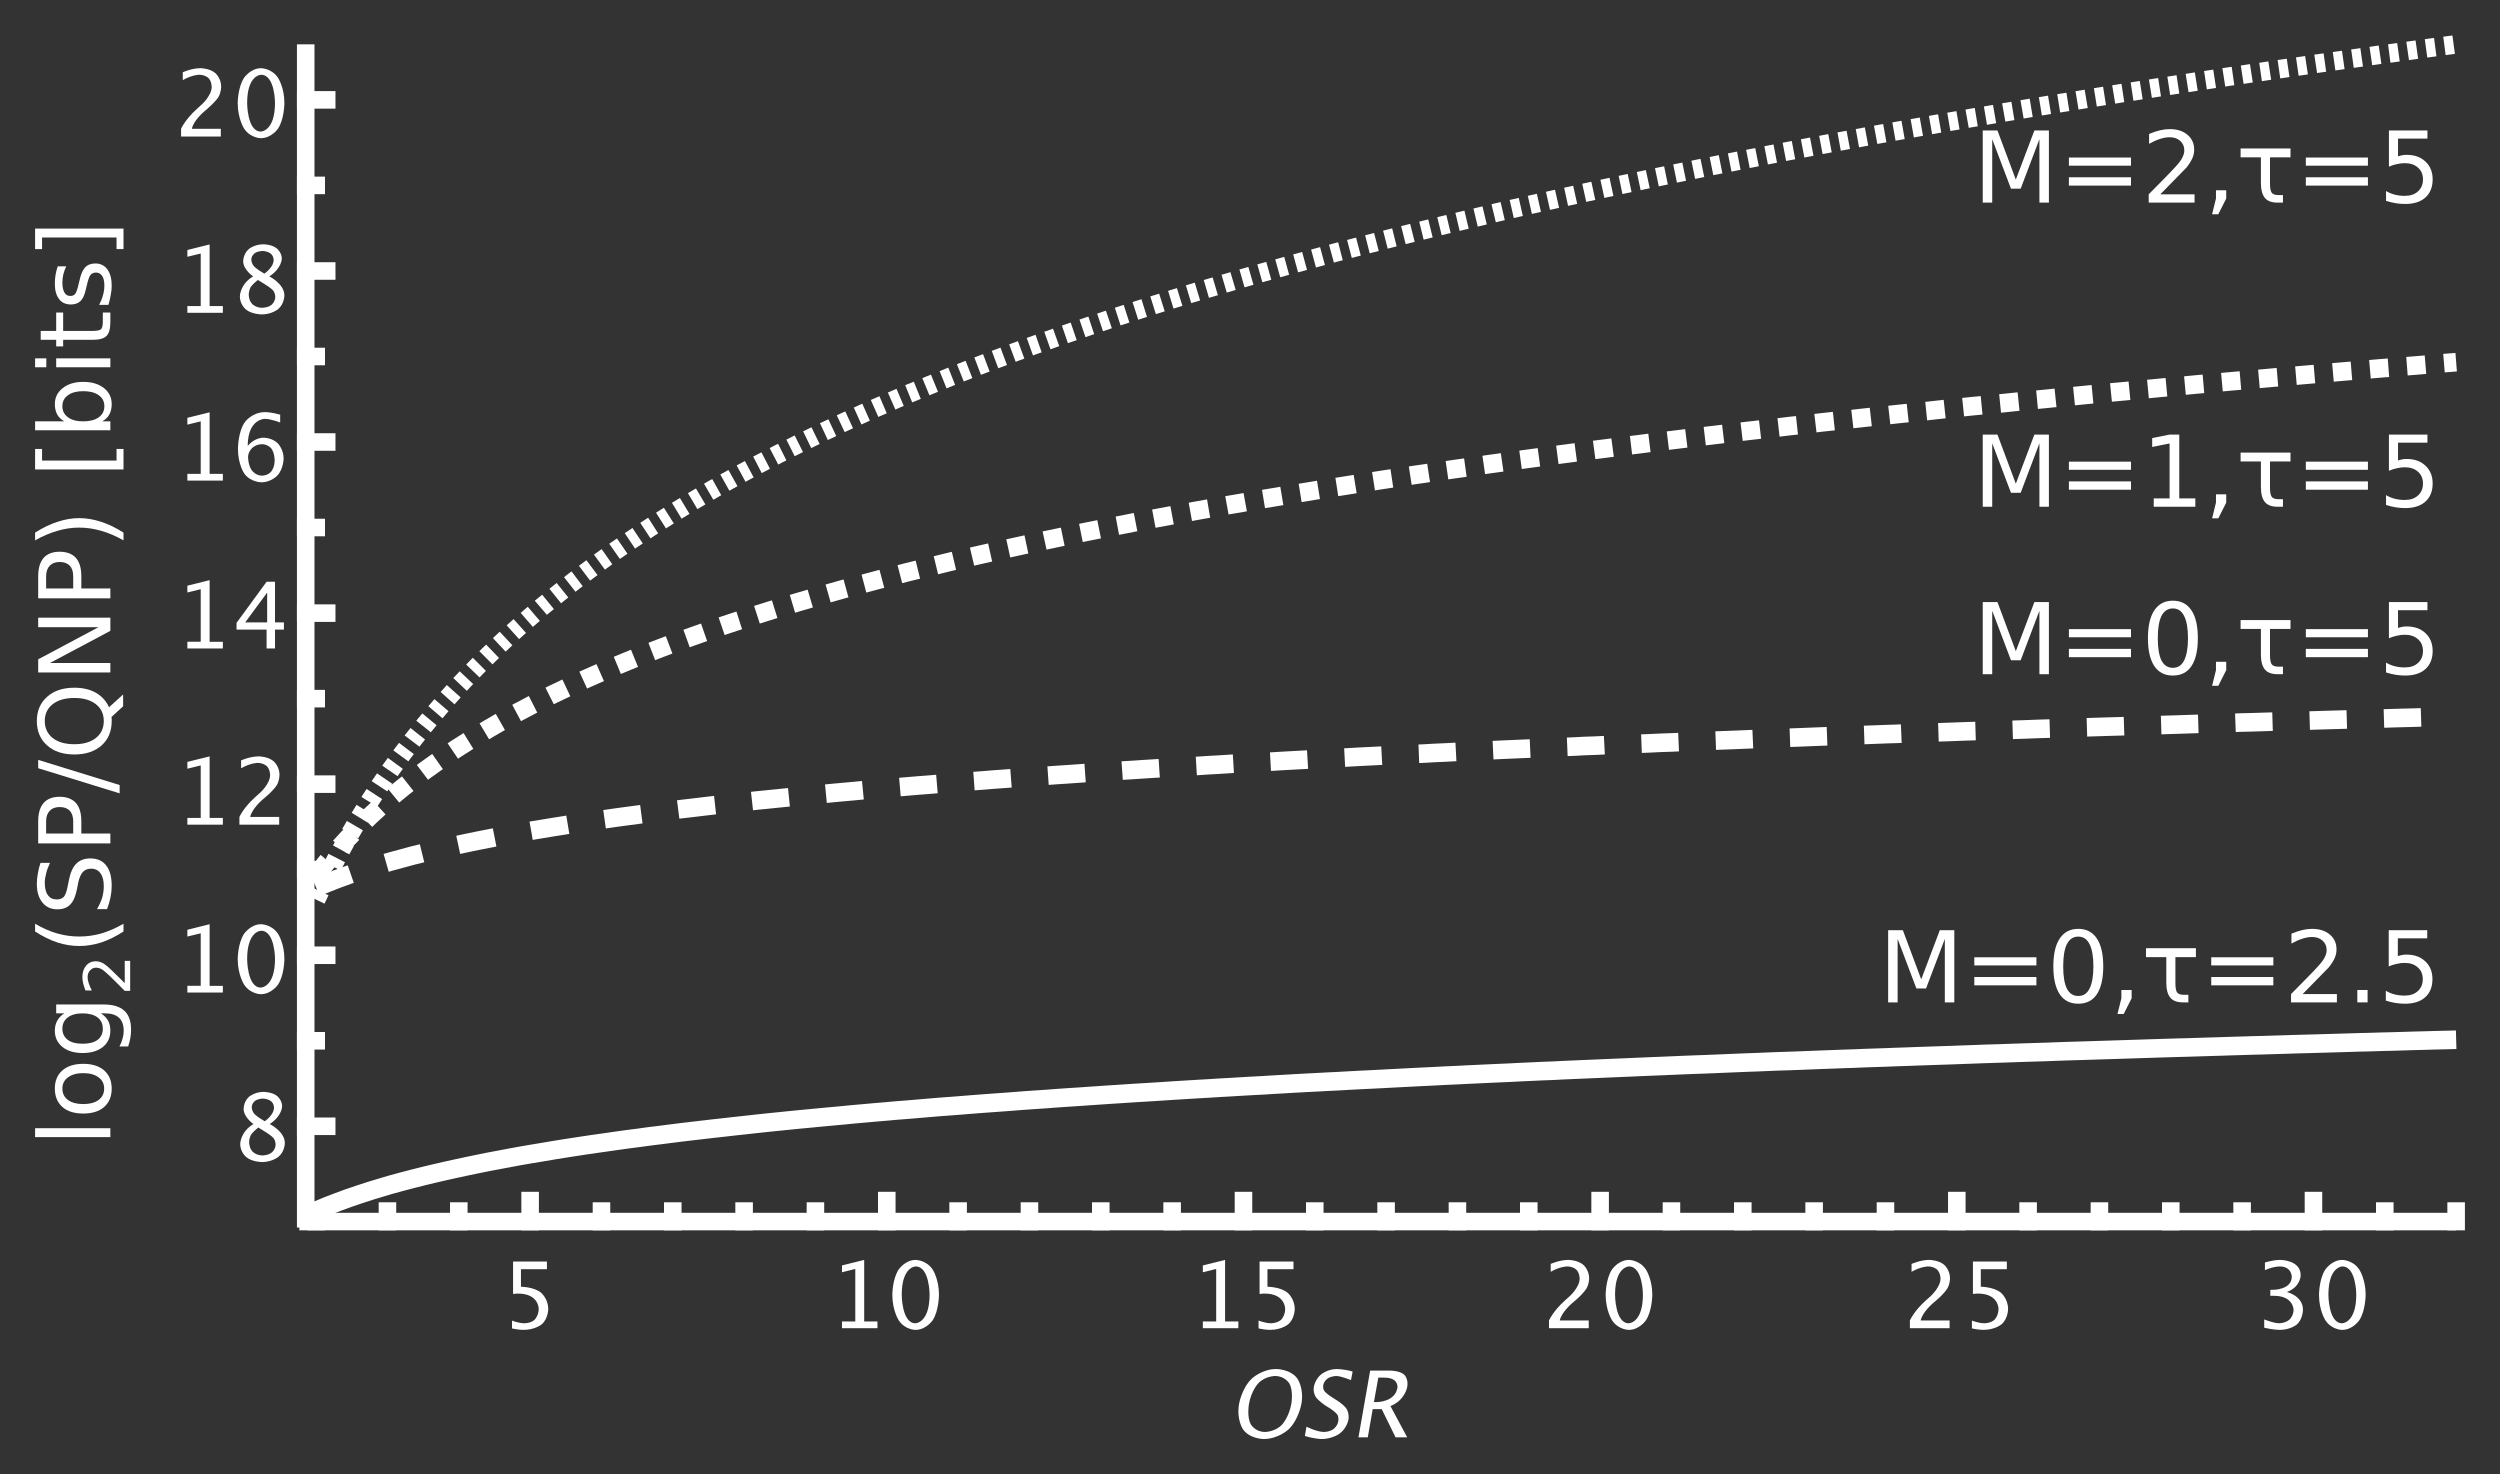 <?xml version="1.0" encoding="UTF-8" standalone="no"?>
<svg
   xmlns:dc="http://purl.org/dc/elements/1.1/"
   xmlns:cc="http://creativecommons.org/ns#"
   xmlns:rdf="http://www.w3.org/1999/02/22-rdf-syntax-ns#"
   xmlns:svg="http://www.w3.org/2000/svg"
   xmlns="http://www.w3.org/2000/svg"
   xmlns:xlink="http://www.w3.org/1999/xlink"
   xmlns:sodipodi="http://sodipodi.sourceforge.net/DTD/sodipodi-0.dtd"
   xmlns:inkscape="http://www.inkscape.org/namespaces/inkscape"
   inkscape:version="1.0 (4035a4fb49, 2020-05-01)"
   sodipodi:docname="osr_qnp.svg"
   id="svg358"
   version="1.1"
   viewBox="0 0 201.914 119.056"
   height="119.056pt"
   width="201.914pt">
  <rect x="0" y="0" width="201.914" height="119.056" fill="#333333" stroke="none"/>
  <sodipodi:namedview
     inkscape:current-layer="svg358"
     inkscape:window-maximized="1"
     inkscape:window-y="-8"
     inkscape:window-x="-8"
     inkscape:cy="70.924175"
     inkscape:cx="199.54023"
     inkscape:zoom="3.0336274"
     showgrid="false"
     id="namedview360"
     inkscape:window-height="1027"
     inkscape:window-width="1920"
     inkscape:pageshadow="2"
     inkscape:pageopacity="0"
     guidetolerance="10"
     gridtolerance="10"
     objecttolerance="10"
     borderopacity="1"
     bordercolor="#666666"
     pagecolor="#ffffff" />
  <defs
     id="defs97">
    <g
       id="g95">
      <symbol
         id="glyph0-0"
         overflow="visible">
        <path
           id="path2"
           d="M 1.422 -0.406 L -5.641 -0.406 L -5.641 -4.406 L 1.422 -4.406 Z M 0.969 -0.844 L 0.969 -3.953 L -5.188 -3.953 L -5.188 -0.844 Z M 0.969 -0.844 "
           style="stroke:none;" />
      </symbol>
      <symbol
         id="glyph0-1"
         overflow="visible">
        <path
           id="path5"
           d="M -6.078 -0.75 L -6.078 -1.469 L 0 -1.469 L 0 -0.75 Z M -6.078 -0.75 "
           style="stroke:none;" />
      </symbol>
      <symbol
         id="glyph0-2"
         overflow="visible">
        <path
           id="path8"
           d="M -3.875 -2.453 C -3.875 -2.066 -3.723 -1.758 -3.422 -1.531 C -3.117 -1.312 -2.707 -1.203 -2.188 -1.203 C -1.664 -1.203 -1.254 -1.312 -0.953 -1.531 C -0.648 -1.758 -0.5 -2.066 -0.5 -2.453 C -0.5 -2.836 -0.648 -3.141 -0.953 -3.359 C -1.254 -3.586 -1.664 -3.703 -2.188 -3.703 C -2.707 -3.703 -3.117 -3.586 -3.422 -3.359 C -3.723 -3.141 -3.875 -2.836 -3.875 -2.453 Z M -4.484 -2.453 C -4.484 -3.078 -4.281 -3.566 -3.875 -3.922 C -3.469 -4.273 -2.906 -4.453 -2.188 -4.453 C -1.469 -4.453 -0.906 -4.273 -0.5 -3.922 C -0.094 -3.566 0.109 -3.078 0.109 -2.453 C 0.109 -1.828 -0.094 -1.332 -0.5 -0.969 C -0.906 -0.613 -1.469 -0.438 -2.188 -0.438 C -2.906 -0.438 -3.469 -0.613 -3.875 -0.969 C -4.281 -1.332 -4.484 -1.828 -4.484 -2.453 Z M -4.484 -2.453 "
           style="stroke:none;" />
      </symbol>
      <symbol
         id="glyph0-3"
         overflow="visible">
        <path
           id="path11"
           d="M -2.234 -3.641 C -2.754 -3.641 -3.156 -3.531 -3.438 -3.312 C -3.727 -3.094 -3.875 -2.789 -3.875 -2.406 C -3.875 -2.02 -3.727 -1.719 -3.438 -1.5 C -3.156 -1.289 -2.754 -1.188 -2.234 -1.188 C -1.723 -1.188 -1.32 -1.289 -1.031 -1.5 C -0.75 -1.719 -0.609 -2.02 -0.609 -2.406 C -0.609 -2.789 -0.75 -3.094 -1.031 -3.312 C -1.32 -3.531 -1.723 -3.641 -2.234 -3.641 Z M -0.547 -4.359 C 0.203 -4.359 0.758 -4.191 1.125 -3.859 C 1.488 -3.523 1.672 -3.02 1.672 -2.344 C 1.672 -2.082 1.648 -1.836 1.609 -1.609 C 1.566 -1.391 1.508 -1.176 1.438 -0.969 L 0.734 -0.969 C 0.848 -1.176 0.93 -1.383 0.984 -1.594 C 1.047 -1.801 1.078 -2.008 1.078 -2.219 C 1.078 -2.695 0.953 -3.051 0.703 -3.281 C 0.453 -3.52 0.078 -3.641 -0.422 -3.641 L -0.766 -3.641 C -0.516 -3.484 -0.32 -3.289 -0.188 -3.062 C -0.062 -2.832 0 -2.555 0 -2.234 C 0 -1.691 -0.203 -1.254 -0.609 -0.922 C -1.023 -0.598 -1.566 -0.438 -2.234 -0.438 C -2.91 -0.438 -3.453 -0.598 -3.859 -0.922 C -4.273 -1.254 -4.484 -1.691 -4.484 -2.234 C -4.484 -2.555 -4.414 -2.832 -4.281 -3.062 C -4.156 -3.289 -3.969 -3.484 -3.719 -3.641 L -4.375 -3.641 L -4.375 -4.359 Z M -0.547 -4.359 "
           style="stroke:none;" />
      </symbol>
      <symbol
         id="glyph0-4"
         overflow="visible">
        <path
           id="path14"
           d="M -6.078 -2.484 C -5.473 -2.129 -4.879 -1.867 -4.297 -1.703 C -3.711 -1.535 -3.117 -1.453 -2.516 -1.453 C -1.91 -1.453 -1.312 -1.535 -0.719 -1.703 C -0.133 -1.879 0.457 -2.141 1.062 -2.484 L 1.062 -1.859 C 0.445 -1.461 -0.156 -1.164 -0.75 -0.969 C -1.344 -0.781 -1.93 -0.688 -2.516 -0.688 C -3.098 -0.688 -3.68 -0.781 -4.266 -0.969 C -4.859 -1.164 -5.461 -1.461 -6.078 -1.859 Z M -6.078 -2.484 "
           style="stroke:none;" />
      </symbol>
      <symbol
         id="glyph0-5"
         overflow="visible">
        <path
           id="path17"
           d="M -5.641 -4.281 L -4.875 -4.281 C -5.02 -3.977 -5.125 -3.691 -5.188 -3.422 C -5.258 -3.16 -5.297 -2.91 -5.297 -2.672 C -5.297 -2.234 -5.211 -1.898 -5.047 -1.672 C -4.879 -1.441 -4.645 -1.328 -4.344 -1.328 C -4.082 -1.328 -3.883 -1.398 -3.75 -1.547 C -3.625 -1.703 -3.52 -2 -3.438 -2.438 L -3.344 -2.906 C -3.227 -3.5 -3.031 -3.938 -2.75 -4.219 C -2.469 -4.5 -2.086 -4.641 -1.609 -4.641 C -1.047 -4.641 -0.617 -4.445 -0.328 -4.062 C -0.035 -3.688 0.109 -3.133 0.109 -2.406 C 0.109 -2.125 0.078 -1.828 0.016 -1.516 C -0.047 -1.203 -0.141 -0.879 -0.266 -0.547 L -1.078 -0.547 C -0.891 -0.867 -0.75 -1.18 -0.656 -1.484 C -0.57 -1.797 -0.531 -2.102 -0.531 -2.406 C -0.531 -2.852 -0.617 -3.195 -0.797 -3.438 C -0.973 -3.688 -1.223 -3.812 -1.547 -3.812 C -1.836 -3.812 -2.062 -3.723 -2.219 -3.547 C -2.383 -3.367 -2.508 -3.082 -2.594 -2.688 L -2.688 -2.203 C -2.801 -1.609 -2.984 -1.18 -3.234 -0.922 C -3.484 -0.66 -3.832 -0.531 -4.281 -0.531 C -4.789 -0.531 -5.191 -0.711 -5.484 -1.078 C -5.785 -1.441 -5.938 -1.941 -5.938 -2.578 C -5.938 -2.848 -5.91 -3.125 -5.859 -3.406 C -5.816 -3.695 -5.742 -3.988 -5.641 -4.281 Z M -5.641 -4.281 "
           style="stroke:none;" />
      </symbol>
      <symbol
         id="glyph0-6"
         overflow="visible">
        <path
           id="path20"
           d="M -5.188 -1.578 L -3 -1.578 L -3 -2.562 C -3 -2.938 -3.094 -3.223 -3.281 -3.422 C -3.469 -3.617 -3.738 -3.719 -4.094 -3.719 C -4.438 -3.719 -4.703 -3.617 -4.891 -3.422 C -5.086 -3.223 -5.188 -2.938 -5.188 -2.562 Z M -5.828 -0.781 L -5.828 -2.562 C -5.828 -3.219 -5.68 -3.711 -5.391 -4.047 C -5.098 -4.379 -4.664 -4.547 -4.094 -4.547 C -3.52 -4.547 -3.082 -4.379 -2.781 -4.047 C -2.488 -3.711 -2.344 -3.219 -2.344 -2.562 L -2.344 -1.578 L 0 -1.578 L 0 -0.781 Z M -5.828 -0.781 "
           style="stroke:none;" />
      </symbol>
      <symbol
         id="glyph0-7"
         overflow="visible">
        <path
           id="path23"
           d="M -5.828 -2.031 L -5.828 -2.703 L 0.75 -0.672 L 0.75 0 Z M -5.828 -2.031 "
           style="stroke:none;" />
      </symbol>
      <symbol
         id="glyph0-8"
         overflow="visible">
        <path
           id="path26"
           d="M -5.297 -3.156 C -5.297 -2.582 -5.082 -2.125 -4.656 -1.781 C -4.227 -1.445 -3.645 -1.281 -2.906 -1.281 C -2.176 -1.281 -1.598 -1.445 -1.172 -1.781 C -0.742 -2.125 -0.531 -2.582 -0.531 -3.156 C -0.531 -3.727 -0.742 -4.18 -1.172 -4.516 C -1.598 -4.848 -2.176 -5.016 -2.906 -5.016 C -3.645 -5.016 -4.227 -4.848 -4.656 -4.516 C -5.082 -4.18 -5.297 -3.727 -5.297 -3.156 Z M -0.109 -4.266 L 1.031 -5.297 L 1.031 -4.344 L 0.094 -3.484 C 0.102 -3.398 0.109 -3.332 0.109 -3.281 C 0.109 -3.238 0.109 -3.195 0.109 -3.156 C 0.109 -2.332 -0.16 -1.676 -0.703 -1.188 C -1.254 -0.695 -1.988 -0.453 -2.906 -0.453 C -3.832 -0.453 -4.566 -0.695 -5.109 -1.188 C -5.66 -1.676 -5.938 -2.332 -5.938 -3.156 C -5.938 -3.969 -5.66 -4.617 -5.109 -5.109 C -4.566 -5.598 -3.832 -5.844 -2.906 -5.844 C -2.227 -5.844 -1.648 -5.707 -1.172 -5.438 C -0.691 -5.164 -0.336 -4.773 -0.109 -4.266 Z M -0.109 -4.266 "
           style="stroke:none;" />
      </symbol>
      <symbol
         id="glyph0-9"
         overflow="visible">
        <path
           id="path29"
           d="M -5.828 -0.781 L -5.828 -1.844 L -0.953 -4.438 L -5.828 -4.438 L -5.828 -5.203 L 0 -5.203 L 0 -4.141 L -4.875 -1.547 L 0 -1.547 L 0 -0.781 Z M -5.828 -0.781 "
           style="stroke:none;" />
      </symbol>
      <symbol
         id="glyph0-10"
         overflow="visible">
        <path
           id="path32"
           d="M -6.078 -0.641 L -6.078 -1.266 C -5.461 -1.66 -4.859 -1.953 -4.266 -2.141 C -3.68 -2.336 -3.098 -2.438 -2.516 -2.438 C -1.93 -2.438 -1.344 -2.336 -0.75 -2.141 C -0.156 -1.953 0.445 -1.66 1.062 -1.266 L 1.062 -0.641 C 0.457 -0.984 -0.133 -1.238 -0.719 -1.406 C -1.312 -1.582 -1.91 -1.672 -2.516 -1.672 C -3.117 -1.672 -3.711 -1.582 -4.297 -1.406 C -4.879 -1.238 -5.473 -0.984 -6.078 -0.641 Z M -6.078 -0.641 "
           style="stroke:none;" />
      </symbol>
      <symbol
         id="glyph0-11"
         overflow="visible">
        <path
           id="path35"
           d=""
           style="stroke:none;" />
      </symbol>
      <symbol
         id="glyph0-12"
         overflow="visible">
        <path
           id="path38"
           d="M -6.078 -0.688 L -6.078 -2.344 L -5.516 -2.344 L -5.516 -1.406 L 0.5 -1.406 L 0.5 -2.344 L 1.062 -2.344 L 1.062 -0.688 Z M -6.078 -0.688 "
           style="stroke:none;" />
      </symbol>
      <symbol
         id="glyph0-13"
         overflow="visible">
        <path
           id="path41"
           d="M -2.188 -3.891 C -2.719 -3.891 -3.129 -3.781 -3.422 -3.562 C -3.723 -3.352 -3.875 -3.055 -3.875 -2.672 C -3.875 -2.297 -3.723 -2 -3.422 -1.781 C -3.129 -1.562 -2.719 -1.453 -2.188 -1.453 C -1.656 -1.453 -1.238 -1.562 -0.938 -1.781 C -0.633 -2 -0.484 -2.297 -0.484 -2.672 C -0.484 -3.055 -0.633 -3.352 -0.938 -3.562 C -1.238 -3.781 -1.656 -3.891 -2.188 -3.891 Z M -3.719 -1.453 C -3.977 -1.598 -4.172 -1.785 -4.297 -2.016 C -4.422 -2.254 -4.484 -2.531 -4.484 -2.844 C -4.484 -3.375 -4.27 -3.805 -3.844 -4.141 C -3.426 -4.473 -2.875 -4.641 -2.188 -4.641 C -1.5 -4.641 -0.941 -4.473 -0.516 -4.141 C -0.098 -3.805 0.109 -3.375 0.109 -2.844 C 0.109 -2.531 0.047 -2.254 -0.078 -2.016 C -0.203 -1.785 -0.395 -1.598 -0.656 -1.453 L 0 -1.453 L 0 -0.734 L -6.078 -0.734 L -6.078 -1.453 Z M -3.719 -1.453 "
           style="stroke:none;" />
      </symbol>
      <symbol
         id="glyph0-14"
         overflow="visible">
        <path
           id="path44"
           d="M -4.375 -0.75 L -4.375 -1.469 L 0 -1.469 L 0 -0.75 Z M -6.078 -0.75 L -6.078 -1.469 L -5.172 -1.469 L -5.172 -0.75 Z M -6.078 -0.75 "
           style="stroke:none;" />
      </symbol>
      <symbol
         id="glyph0-15"
         overflow="visible">
        <path
           id="path47"
           d="M -5.625 -1.469 L -4.375 -1.469 L -4.375 -2.953 L -3.812 -2.953 L -3.812 -1.469 L -1.438 -1.469 C -1.082 -1.469 -0.852 -1.516 -0.75 -1.609 C -0.656 -1.711 -0.609 -1.91 -0.609 -2.203 L -0.609 -2.953 L 0 -2.953 L 0 -2.203 C 0 -1.648 -0.102 -1.27 -0.312 -1.062 C -0.52 -0.852 -0.895 -0.75 -1.438 -0.75 L -3.812 -0.75 L -3.812 -0.219 L -4.375 -0.219 L -4.375 -0.75 L -5.625 -0.75 Z M -5.625 -1.469 "
           style="stroke:none;" />
      </symbol>
      <symbol
         id="glyph0-16"
         overflow="visible">
        <path
           id="path50"
           d="M -4.25 -3.547 L -3.562 -3.547 C -3.664 -3.336 -3.742 -3.125 -3.797 -2.906 C -3.848 -2.688 -3.875 -2.461 -3.875 -2.234 C -3.875 -1.879 -3.816 -1.609 -3.703 -1.422 C -3.598 -1.242 -3.438 -1.156 -3.219 -1.156 C -3.051 -1.156 -2.922 -1.219 -2.828 -1.344 C -2.734 -1.477 -2.645 -1.738 -2.562 -2.125 L -2.5 -2.375 C -2.395 -2.883 -2.242 -3.242 -2.047 -3.453 C -1.848 -3.672 -1.566 -3.781 -1.203 -3.781 C -0.797 -3.781 -0.473 -3.617 -0.234 -3.297 C -0.004 -2.973 0.109 -2.531 0.109 -1.969 C 0.109 -1.738 0.082 -1.492 0.031 -1.234 C -0.008 -0.984 -0.07 -0.719 -0.156 -0.438 L -0.906 -0.438 C -0.77 -0.695 -0.664 -0.957 -0.594 -1.219 C -0.52 -1.477 -0.484 -1.734 -0.484 -1.984 C -0.484 -2.328 -0.539 -2.586 -0.656 -2.766 C -0.781 -2.953 -0.945 -3.047 -1.156 -3.047 C -1.352 -3.047 -1.504 -2.977 -1.609 -2.844 C -1.711 -2.707 -1.812 -2.422 -1.906 -1.984 L -1.969 -1.734 C -2.062 -1.285 -2.203 -0.961 -2.391 -0.766 C -2.586 -0.566 -2.852 -0.469 -3.188 -0.469 C -3.602 -0.469 -3.922 -0.613 -4.141 -0.906 C -4.367 -1.195 -4.484 -1.609 -4.484 -2.141 C -4.484 -2.41 -4.461 -2.66 -4.422 -2.891 C -4.379 -3.129 -4.32 -3.348 -4.25 -3.547 Z M -4.25 -3.547 "
           style="stroke:none;" />
      </symbol>
      <symbol
         id="glyph0-17"
         overflow="visible">
        <path
           id="path53"
           d="M -6.078 -2.438 L 1.062 -2.438 L 1.062 -0.781 L 0.5 -0.781 L 0.5 -1.719 L -5.516 -1.719 L -5.516 -0.781 L -6.078 -0.781 Z M -6.078 -2.438 "
           style="stroke:none;" />
      </symbol>
      <symbol
         id="glyph1-0"
         overflow="visible">
        <path
           id="path56"
           d="M 0.922 -0.266 L -3.672 -0.266 L -3.672 -2.859 L 0.922 -2.859 Z M 0.625 -0.547 L 0.625 -2.578 L -3.375 -2.578 L -3.375 -0.547 Z M 0.625 -0.547 "
           style="stroke:none;" />
      </symbol>
      <symbol
         id="glyph1-1"
         overflow="visible">
        <path
           id="path59"
           d="M -0.438 -1 L -0.438 -2.797 L 0 -2.797 L 0 -0.375 L -0.438 -0.375 C -0.633 -0.57 -0.898 -0.836 -1.234 -1.172 C -1.578 -1.516 -1.801 -1.727 -1.906 -1.812 C -2.082 -1.977 -2.234 -2.094 -2.359 -2.156 C -2.492 -2.219 -2.625 -2.25 -2.75 -2.25 C -2.945 -2.25 -3.109 -2.176 -3.234 -2.031 C -3.367 -1.895 -3.438 -1.711 -3.438 -1.484 C -3.438 -1.328 -3.406 -1.16 -3.344 -0.984 C -3.289 -0.805 -3.207 -0.613 -3.094 -0.406 L -3.609 -0.406 C -3.691 -0.613 -3.754 -0.805 -3.797 -0.984 C -3.836 -1.16 -3.859 -1.328 -3.859 -1.484 C -3.859 -1.867 -3.758 -2.176 -3.562 -2.406 C -3.363 -2.645 -3.102 -2.766 -2.781 -2.766 C -2.625 -2.766 -2.473 -2.734 -2.328 -2.672 C -2.191 -2.617 -2.031 -2.516 -1.844 -2.359 C -1.789 -2.316 -1.645 -2.18 -1.406 -1.953 C -1.176 -1.734 -0.852 -1.414 -0.438 -1 Z M -0.438 -1 "
           style="stroke:none;" />
      </symbol>
      <symbol
         id="glyph2-0"
         overflow="visible">
        <path
           id="path62"
           d="M 0.406 1.422 L 0.406 -5.641 L 4.406 -5.641 L 4.406 1.422 Z M 0.844 0.969 L 3.953 0.969 L 3.953 -5.188 L 0.844 -5.188 Z M 0.844 0.969 "
           style="stroke:none;" />
      </symbol>
      <symbol
         id="glyph2-1"
         overflow="visible">
        <path
           id="path65"
           d="M 0.781 -5.828 L 1.969 -5.828 L 3.453 -1.859 L 4.953 -5.828 L 6.125 -5.828 L 6.125 0 L 5.359 0 L 5.359 -5.125 L 3.844 -1.125 L 3.062 -1.125 L 1.547 -5.125 L 1.547 0 L 0.781 0 Z M 0.781 -5.828 "
           style="stroke:none;" />
      </symbol>
      <symbol
         id="glyph2-2"
         overflow="visible">
        <path
           id="path68"
           d="M 0.844 -3.641 L 5.859 -3.641 L 5.859 -2.984 L 0.844 -2.984 Z M 0.844 -2.047 L 5.859 -2.047 L 5.859 -1.375 L 0.844 -1.375 Z M 0.844 -2.047 "
           style="stroke:none;" />
      </symbol>
      <symbol
         id="glyph2-3"
         overflow="visible">
        <path
           id="path71"
           d="M 2.547 -5.312 C 2.141 -5.312 1.832 -5.109 1.625 -4.703 C 1.426 -4.305 1.328 -3.707 1.328 -2.906 C 1.328 -2.113 1.426 -1.516 1.625 -1.109 C 1.832 -0.711 2.141 -0.516 2.547 -0.516 C 2.953 -0.516 3.254 -0.711 3.453 -1.109 C 3.66 -1.516 3.766 -2.113 3.766 -2.906 C 3.766 -3.707 3.66 -4.305 3.453 -4.703 C 3.254 -5.109 2.953 -5.312 2.547 -5.312 Z M 2.547 -5.938 C 3.203 -5.938 3.703 -5.676 4.047 -5.156 C 4.391 -4.645 4.562 -3.895 4.562 -2.906 C 4.562 -1.926 4.391 -1.176 4.047 -0.656 C 3.703 -0.145 3.203 0.109 2.547 0.109 C 1.891 0.109 1.391 -0.145 1.047 -0.656 C 0.703 -1.176 0.531 -1.926 0.531 -2.906 C 0.531 -3.895 0.703 -4.645 1.047 -5.156 C 1.391 -5.676 1.891 -5.938 2.547 -5.938 Z M 2.547 -5.938 "
           style="stroke:none;" />
      </symbol>
      <symbol
         id="glyph2-4"
         overflow="visible">
        <path
           id="path74"
           d="M 0.938 -1 L 1.766 -1 L 1.766 -0.328 L 1.125 0.938 L 0.625 0.938 L 0.938 -0.328 Z M 0.938 -1 "
           style="stroke:none;" />
      </symbol>
      <symbol
         id="glyph2-5"
         overflow="visible">
        <path
           id="path77"
           d="M 1.531 -0.672 L 4.297 -0.672 L 4.297 0 L 0.594 0 L 0.594 -0.672 C 0.883 -0.973 1.289 -1.383 1.812 -1.906 C 2.332 -2.438 2.656 -2.773 2.781 -2.922 C 3.039 -3.203 3.219 -3.441 3.312 -3.641 C 3.414 -3.836 3.469 -4.031 3.469 -4.219 C 3.469 -4.531 3.359 -4.785 3.141 -4.984 C 2.922 -5.18 2.641 -5.281 2.297 -5.281 C 2.047 -5.281 1.781 -5.234 1.5 -5.141 C 1.227 -5.055 0.938 -4.926 0.625 -4.75 L 0.625 -5.547 C 0.945 -5.68 1.242 -5.781 1.516 -5.844 C 1.797 -5.906 2.051 -5.938 2.281 -5.938 C 2.883 -5.938 3.363 -5.785 3.719 -5.484 C 4.082 -5.18 4.266 -4.781 4.266 -4.281 C 4.266 -4.039 4.219 -3.812 4.125 -3.594 C 4.031 -3.375 3.867 -3.117 3.641 -2.828 C 3.566 -2.754 3.352 -2.535 3 -2.172 C 2.656 -1.816 2.164 -1.316 1.531 -0.672 Z M 1.531 -0.672 "
           style="stroke:none;" />
      </symbol>
      <symbol
         id="glyph2-6"
         overflow="visible">
        <path
           id="path80"
           d="M 0.859 -1 L 1.688 -1 L 1.688 0 L 0.859 0 Z M 0.859 -1 "
           style="stroke:none;" />
      </symbol>
      <symbol
         id="glyph2-7"
         overflow="visible">
        <path
           id="path83"
           d="M 0.859 -5.828 L 3.969 -5.828 L 3.969 -5.172 L 1.594 -5.172 L 1.594 -3.734 C 1.707 -3.773 1.82 -3.805 1.938 -3.828 C 2.051 -3.848 2.164 -3.859 2.281 -3.859 C 2.926 -3.859 3.438 -3.676 3.812 -3.312 C 4.195 -2.957 4.391 -2.477 4.391 -1.875 C 4.391 -1.25 4.191 -0.758 3.797 -0.406 C 3.41 -0.062 2.863 0.109 2.156 0.109 C 1.906 0.109 1.656 0.086 1.406 0.047 C 1.156 0.004 0.895 -0.055 0.625 -0.141 L 0.625 -0.938 C 0.852 -0.801 1.094 -0.703 1.344 -0.641 C 1.594 -0.578 1.859 -0.547 2.141 -0.547 C 2.586 -0.547 2.941 -0.664 3.203 -0.906 C 3.473 -1.145 3.609 -1.469 3.609 -1.875 C 3.609 -2.281 3.473 -2.598 3.203 -2.828 C 2.941 -3.066 2.586 -3.188 2.141 -3.188 C 1.93 -3.188 1.719 -3.16 1.5 -3.109 C 1.289 -3.066 1.078 -3 0.859 -2.906 Z M 0.859 -5.828 "
           style="stroke:none;" />
      </symbol>
      <symbol
         id="glyph2-8"
         overflow="visible">
        <path
           id="path86"
           d="M 1 -0.672 L 2.281 -0.672 L 2.281 -5.109 L 0.875 -4.828 L 0.875 -5.547 L 2.281 -5.828 L 3.062 -5.828 L 3.062 -0.672 L 4.359 -0.672 L 4.359 0 L 1 0 Z M 1 -0.672 "
           style="stroke:none;" />
      </symbol>
      <symbol
         id="glyph3-0"
         overflow="visible">
        <path
           id="path89"
           d="M 0.406 1.422 L 0.406 -5.641 L 4.406 -5.641 L 4.406 1.422 Z M 0.844 0.969 L 3.953 0.969 L 3.953 -5.188 L 0.844 -5.188 Z M 0.844 0.969 "
           style="stroke:none;" />
      </symbol>
      <symbol
         id="glyph3-1"
         overflow="visible">
        <path
           id="path92"
           d="M 2.906 -0.797 C 3 -0.672 3.188 -0.609 3.469 -0.609 L 3.812 -0.609 L 3.812 0 L 3.375 0 C 2.906 0 2.566 -0.125 2.359 -0.375 C 2.141 -0.633 2.031 -1.039 2.031 -1.594 L 2.031 -3.656 L 0.391 -3.656 L 0.391 -4.375 L 4.422 -4.375 L 4.422 -3.656 L 2.766 -3.656 L 2.766 -1.547 C 2.766 -1.172 2.812 -0.922 2.906 -0.797 Z M 2.906 -0.797 "
           style="stroke:none;" />
      </symbol>
    </g>
  </defs>
  <use
     height="100%"
     width="100%"
     id="use131"
     y="41.14"
     x="8.913"
     xlink:href="#glyph0-11"
     style="fill:#000000;fill-opacity:1" />
  <path
     style="fill:none;stroke:#ffffff;stroke-width:1.5;stroke-linecap:butt;stroke-linejoin:round;stroke-miterlimit:10;stroke-opacity:1"
     d="m 25.531,97.785 0.906,-0.379 0.793,-0.305 0.891,-0.328 0.895,-0.305 0.887,-0.289 0.828,-0.25 0.852,-0.254 0.891,-0.242 0.879,-0.23 0.91,-0.23 0.801,-0.191 0.895,-0.207 0.898,-0.199 0.875,-0.188 0.789,-0.164 0.941,-0.191 0.793,-0.148 0.926,-0.176 L 42,93.359 l 0.902,-0.156 0.855,-0.141 0.895,-0.152 0.82,-0.133 0.879,-0.137 0.922,-0.141 0.801,-0.117 0.859,-0.121 0.898,-0.129 0.871,-0.121 0.848,-0.109 0.938,-0.129 0.84,-0.102 0.902,-0.117 0.82,-0.102 0.887,-0.105 0.84,-0.098 0.875,-0.102 0.859,-0.094 0.895,-0.102 0.867,-0.094 0.883,-0.098 0.883,-0.094 0.805,-0.082 0.922,-0.094 0.828,-0.082 0.879,-0.082 0.84,-0.082 0.938,-0.086 0.812,-0.074 0.914,-0.09 0.844,-0.074 0.914,-0.082 0.793,-0.066 0.902,-0.082 0.867,-0.066 0.875,-0.074 0.867,-0.074 0.832,-0.07 0.895,-0.066 0.859,-0.066 0.902,-0.074 0.82,-0.062 0.902,-0.066 0.867,-0.062 0.859,-0.066 0.902,-0.07 0.828,-0.055 0.855,-0.059 0.934,-0.07 0.855,-0.059 0.867,-0.055 0.879,-0.062 0.816,-0.055 0.867,-0.059 0.859,-0.055 0.922,-0.062 0.805,-0.047 0.945,-0.059 1.68,-0.109 0.895,-0.055 0.902,-0.055 0.824,-0.047 0.871,-0.055 0.852,-0.047 0.922,-0.055 0.801,-0.047 0.914,-0.047 0.863,-0.055 0.852,-0.047 0.855,-0.051 0.875,-0.047 0.922,-0.047 0.848,-0.047 0.832,-0.039 0.895,-0.051 0.895,-0.047 0.801,-0.039 0.949,-0.047 0.793,-0.043 0.922,-0.047 0.887,-0.047 0.793,-0.039 0.887,-0.043 0.895,-0.047 0.891,-0.039 0.824,-0.043 0.855,-0.039 0.887,-0.043 0.883,-0.039 0.906,-0.039 0.801,-0.043 0.895,-0.039 0.902,-0.043 0.875,-0.031 0.785,-0.043 0.941,-0.039 0.793,-0.035 0.93,-0.039 0.82,-0.035 0.902,-0.039 0.852,-0.035 0.895,-0.039 0.82,-0.035 0.883,-0.035 0.922,-0.039 0.801,-0.035 0.859,-0.035 0.895,-0.031 0.875,-0.035 0.848,-0.035 0.934,-0.039 0.848,-0.035 0.895,-0.031 0.82,-0.035 0.891,-0.035 0.84,-0.027 0.875,-0.031 0.859,-0.035 0.895,-0.035 0.867,-0.031 0.883,-0.035 0.879,-0.027 0.809,-0.035 0.922,-0.031 0.824,-0.027 0.883,-0.035 0.84,-0.027 0.938,-0.035 0.812,-0.027 0.914,-0.031 0.84,-0.027 0.914,-0.035 0.793,-0.027 0.902,-0.035 0.875,-0.027 0.867,-0.027 0.867,-0.031 0.836,-0.027 0.895,-0.027 0.859,-0.027 0.902,-0.035 0.82,-0.027 0.902,-0.027 0.867,-0.027 0.859,-0.027 0.902,-0.027 0.828,-0.027 0.852,-0.027 0.938,-0.031 0.852,-0.027 0.867,-0.027 0.891,-0.027 0.805,-0.02 0.867,-0.027 0.863,-0.027 0.922,-0.027 0.805,-0.027 0.941,-0.027 0.84,-0.027 0.844,-0.02 0.895,-0.027 0.898,-0.027 0.828,-0.027 0.867,-0.023 0.855,-0.023 0.922,-0.027 0.801,-0.023 0.914,-0.027 0.859,-0.027 0.855,-0.02 0.852,-0.027 0.875,-0.02 0.922,-0.027 0.848,-0.027 0.836,-0.02 0.895,-0.027 0.895,-0.02 0.84,-0.023"
     id="path147" />
  <path
     style="fill:none;stroke:#ffffff;stroke-width:1.5;stroke-linecap:butt;stroke-linejoin:round;stroke-miterlimit:10;stroke-dasharray:3, 3;stroke-opacity:1"
     d="m 25.531,71.676 0.906,-0.371 0.793,-0.312 0.891,-0.324 0.895,-0.309 0.887,-0.281 0.828,-0.258 0.852,-0.246 0.891,-0.242 0.879,-0.238 0.91,-0.223 0.801,-0.199 0.895,-0.203 0.898,-0.203 0.875,-0.188 0.789,-0.164 0.941,-0.184 0.793,-0.156 L 41.18,67.406 42,67.258 l 0.902,-0.164 0.855,-0.141 0.895,-0.148 0.82,-0.129 0.879,-0.145 0.922,-0.137 0.801,-0.121 0.859,-0.121 0.898,-0.129 0.871,-0.117 0.848,-0.113 0.938,-0.121 0.84,-0.109 0.902,-0.113 0.82,-0.105 0.887,-0.102 0.84,-0.102 0.875,-0.102 0.859,-0.094 0.895,-0.102 0.867,-0.094 0.883,-0.098 0.883,-0.086 0.805,-0.082 0.922,-0.094 0.828,-0.082 0.879,-0.09 0.84,-0.078 0.938,-0.09 0.812,-0.074 0.914,-0.082 0.844,-0.082 0.914,-0.078 0.793,-0.07 0.902,-0.074 0.867,-0.074 0.875,-0.074 0.867,-0.066 0.832,-0.07 0.895,-0.074 0.859,-0.066 0.902,-0.07 0.82,-0.059 0.902,-0.074 0.867,-0.062 0.859,-0.066 0.902,-0.062 0.828,-0.059 0.855,-0.062 0.934,-0.066 0.855,-0.055 0.867,-0.062 0.879,-0.062 0.816,-0.051 0.867,-0.055 0.859,-0.062 0.922,-0.055 0.805,-0.055 0.945,-0.059 0.84,-0.055 0.84,-0.047 0.895,-0.055 0.902,-0.055 0.824,-0.055 0.871,-0.047 0.852,-0.055 0.922,-0.055 0.801,-0.039 0.914,-0.055 0.863,-0.047 0.852,-0.051 0.855,-0.047 0.875,-0.047 0.922,-0.055 0.848,-0.039 0.832,-0.047 0.895,-0.047 0.895,-0.051 0.801,-0.039 0.949,-0.047 0.793,-0.043 0.922,-0.047 0.887,-0.047 0.793,-0.031 0.887,-0.051 0.895,-0.039 0.891,-0.047 0.824,-0.035 0.855,-0.039 0.887,-0.047 0.883,-0.043 0.906,-0.039 0.801,-0.035 0.895,-0.039 0.902,-0.043 0.875,-0.039 0.785,-0.035 0.941,-0.039 0.793,-0.043 0.93,-0.031 0.82,-0.043 0.902,-0.031 0.852,-0.043 0.895,-0.035 0.82,-0.031 0.883,-0.043 0.922,-0.031 0.801,-0.035 0.859,-0.039 0.895,-0.035 0.875,-0.035 0.848,-0.031 0.934,-0.035 0.848,-0.035 0.895,-0.039 0.82,-0.027 0.891,-0.035 0.84,-0.035 0.875,-0.031 0.859,-0.035 0.895,-0.035 0.867,-0.031 0.883,-0.027 0.879,-0.035 0.809,-0.027 0.922,-0.035 0.824,-0.031 0.883,-0.027 0.84,-0.035 0.938,-0.035 0.812,-0.027 0.914,-0.031 0.84,-0.027 0.914,-0.035 0.793,-0.027 0.902,-0.027 0.875,-0.031 1.734,-0.055 0.836,-0.027 0.895,-0.035 0.859,-0.027 0.902,-0.027 0.82,-0.027 0.902,-0.035 0.867,-0.027 0.859,-0.027 0.902,-0.027 0.828,-0.023 0.852,-0.027 0.938,-0.027 0.852,-0.027 0.867,-0.027 0.891,-0.027 0.805,-0.027 0.867,-0.027 0.863,-0.027 0.922,-0.027 0.805,-0.02 0.941,-0.035 0.84,-0.02 0.844,-0.027 0.895,-0.027 0.898,-0.027 0.828,-0.02 0.867,-0.027 0.855,-0.027 0.922,-0.027 0.801,-0.023 0.914,-0.027 0.859,-0.02 0.855,-0.027 0.852,-0.02 0.875,-0.027 0.922,-0.027 0.848,-0.02 0.836,-0.027 0.895,-0.02 0.895,-0.027 0.84,-0.02"
     id="path149" />
  <path
     style="fill:none;stroke:#ffffff;stroke-width:1.5;stroke-linecap:butt;stroke-linejoin:round;stroke-miterlimit:10;stroke-dasharray:1.5, 1.5;stroke-opacity:1"
     d="m 25.531,70.707 0.906,-1.141 0.793,-0.922 0.891,-0.969 0.895,-0.922 0.887,-0.859 0.828,-0.758 0.852,-0.746 0.891,-0.734 0.879,-0.695 0.91,-0.688 0.801,-0.574 0.895,-0.629 0.898,-0.605 0.875,-0.555 0.789,-0.488 0.941,-0.562 0.793,-0.461 L 41.18,57.875 42,57.438 42.902,56.961 43.758,56.527 44.652,56.078 45.473,55.688 46.352,55.273 47.273,54.852 48.074,54.5 48.934,54.121 49.832,53.75 l 0.871,-0.359 0.848,-0.348 0.938,-0.367 0.84,-0.324 0.902,-0.34 0.82,-0.297 0.887,-0.32 0.84,-0.297 0.875,-0.305 0.859,-0.293 0.895,-0.297 0.867,-0.277 0.883,-0.285 0.883,-0.277 0.805,-0.25 0.922,-0.277 0.828,-0.246 0.879,-0.258 0.84,-0.242 0.938,-0.266 0.812,-0.23 0.914,-0.25 0.844,-0.223 0.914,-0.246 0.793,-0.211 0.902,-0.23 0.867,-0.223 0.875,-0.215 0.867,-0.211 0.832,-0.203 0.895,-0.219 0.859,-0.203 0.902,-0.211 0.82,-0.188 0.902,-0.203 0.867,-0.199 0.859,-0.188 0.902,-0.199 0.828,-0.176 0.855,-0.184 0.934,-0.195 0.855,-0.176 0.867,-0.184 0.879,-0.176 0.816,-0.164 0.867,-0.176 0.859,-0.16 0.922,-0.184 0.805,-0.156 0.945,-0.176 1.68,-0.312 0.895,-0.168 0.902,-0.164 0.824,-0.148 0.871,-0.148 0.852,-0.156 0.922,-0.156 0.801,-0.145 0.914,-0.156 0.863,-0.141 0.852,-0.141 0.855,-0.145 0.875,-0.141 0.922,-0.156 0.848,-0.137 0.832,-0.129 0.895,-0.141 0.895,-0.145 0.801,-0.121 0.949,-0.148 0.793,-0.121 0.922,-0.137 0.887,-0.137 0.793,-0.113 0.887,-0.137 0.895,-0.129 0.891,-0.129 0.824,-0.113 0.855,-0.125 0.887,-0.129 0.883,-0.121 0.906,-0.129 0.801,-0.109 0.895,-0.121 0.902,-0.121 0.875,-0.121 0.785,-0.102 0.941,-0.125 0.793,-0.105 0.93,-0.125 0.82,-0.102 0.902,-0.121 0.852,-0.109 0.895,-0.105 0.82,-0.109 0.883,-0.109 0.922,-0.113 0.801,-0.098 0.859,-0.105 0.895,-0.109 0.875,-0.102 0.848,-0.102 0.934,-0.117 0.848,-0.102 0.895,-0.102 0.82,-0.094 0.891,-0.102 0.84,-0.102 0.875,-0.094 0.859,-0.102 0.895,-0.105 0.867,-0.094 0.883,-0.094 0.879,-0.102 0.809,-0.09 0.922,-0.102 0.824,-0.086 0.883,-0.098 0.84,-0.086 0.938,-0.102 0.812,-0.082 0.914,-0.102 0.84,-0.09 0.914,-0.094 0.793,-0.082 0.902,-0.086 0.875,-0.09 0.867,-0.086 0.867,-0.09 0.836,-0.086 0.895,-0.09 0.859,-0.082 0.902,-0.094 0.82,-0.074 0.902,-0.09 0.867,-0.086 0.859,-0.082 0.902,-0.09 0.828,-0.074 0.852,-0.082 0.938,-0.086 0.852,-0.082 0.867,-0.082 0.891,-0.082 0.805,-0.074 0.867,-0.082 0.863,-0.074 0.922,-0.086 0.805,-0.074 0.941,-0.082 0.84,-0.074 0.844,-0.074 0.895,-0.082 0.898,-0.074 0.828,-0.074 0.867,-0.074 0.855,-0.074 0.922,-0.082 0.801,-0.07 0.914,-0.078 0.859,-0.07 0.855,-0.074 0.852,-0.074 0.875,-0.066 0.922,-0.082 0.848,-0.066 0.836,-0.07 1.789,-0.148 0.84,-0.066"
     id="path151" />
  <path
     style="fill:none;stroke:#ffffff;stroke-width:1.5;stroke-linecap:butt;stroke-linejoin:round;stroke-miterlimit:10;stroke-dasharray:0.75, 0.75;stroke-opacity:1"
     d="m 25.531,72.66 0.906,-1.891 0.793,-1.539 0.891,-1.621 0.895,-1.531 0.887,-1.438 0.828,-1.262 0.852,-1.246 0.891,-1.219 0.879,-1.16 0.91,-1.145 0.801,-0.965 0.895,-1.043 0.898,-1.004 0.875,-0.926 0.789,-0.82 0.941,-0.938 0.793,-0.766 L 41.18,51.281 42,50.543 l 0.902,-0.785 0.855,-0.734 0.895,-0.73 0.82,-0.66 0.879,-0.691 0.922,-0.695 0.801,-0.598 0.859,-0.625 0.898,-0.629 0.871,-0.598 0.848,-0.566 0.938,-0.617 0.84,-0.535 0.902,-0.57 0.82,-0.496 0.887,-0.535 0.84,-0.496 0.875,-0.508 0.859,-0.48 0.895,-0.5 0.867,-0.469 0.883,-0.473 0.883,-0.457 0.805,-0.418 1.75,-0.875 0.879,-0.426 0.84,-0.41 0.938,-0.438 0.812,-0.383 0.914,-0.418 0.844,-0.379 0.914,-0.406 0.793,-0.34 0.902,-0.395 0.867,-0.367 0.875,-0.355 0.867,-0.359 0.832,-0.34 0.895,-0.359 0.859,-0.34 0.902,-0.352 0.82,-0.312 0.902,-0.34 0.867,-0.324 0.859,-0.32 0.902,-0.332 0.828,-0.297 0.855,-0.297 0.934,-0.332 0.855,-0.293 0.867,-0.297 0.879,-0.301 0.816,-0.27 0.867,-0.293 0.859,-0.277 0.922,-0.297 0.805,-0.258 0.945,-0.297 0.84,-0.266 0.84,-0.258 0.895,-0.277 0.902,-0.273 0.824,-0.242 0.871,-0.258 0.852,-0.25 0.922,-0.273 0.801,-0.23 0.914,-0.258 0.863,-0.242 0.852,-0.238 0.855,-0.234 0.875,-0.238 0.922,-0.25 0.848,-0.23 0.832,-0.227 0.895,-0.23 0.895,-0.234 0.801,-0.203 0.949,-0.246 0.793,-0.203 0.922,-0.23 0.887,-0.223 0.793,-0.195 0.887,-0.219 0.895,-0.219 0.891,-0.215 0.824,-0.195 0.855,-0.203 0.887,-0.211 0.883,-0.211 0.906,-0.211 0.801,-0.184 0.895,-0.203 0.902,-0.203 0.875,-0.195 0.785,-0.176 0.941,-0.203 0.793,-0.176 0.93,-0.203 0.82,-0.18 0.902,-0.195 0.852,-0.176 0.895,-0.191 0.82,-0.176 0.883,-0.184 0.922,-0.188 0.801,-0.164 0.859,-0.176 0.895,-0.184 0.875,-0.176 0.848,-0.168 0.934,-0.184 0.848,-0.164 0.895,-0.176 0.82,-0.16 0.891,-0.172 0.84,-0.16 0.875,-0.164 0.859,-0.164 0.895,-0.168 0.867,-0.164 0.883,-0.16 0.879,-0.164 0.809,-0.148 0.922,-0.172 0.824,-0.148 0.883,-0.156 0.84,-0.148 0.938,-0.168 0.812,-0.145 0.914,-0.16 0.84,-0.145 0.914,-0.156 0.793,-0.141 0.902,-0.148 0.875,-0.148 0.867,-0.152 0.867,-0.141 0.836,-0.145 0.895,-0.148 0.859,-0.141 0.902,-0.148 0.82,-0.129 0.902,-0.148 0.867,-0.145 0.859,-0.137 0.902,-0.141 0.828,-0.137 0.852,-0.129 0.938,-0.148 0.852,-0.137 0.867,-0.133 0.891,-0.137 0.805,-0.121 0.867,-0.137 0.863,-0.129 0.922,-0.141 0.805,-0.125 0.941,-0.133 0.84,-0.129 0.844,-0.121 0.895,-0.137 0.898,-0.129 0.828,-0.121 0.867,-0.125 0.855,-0.129 0.922,-0.129 0.801,-0.113 0.914,-0.129 0.859,-0.121 0.855,-0.121 0.852,-0.125 0.875,-0.113 0.922,-0.129 0.848,-0.121 0.836,-0.117 0.895,-0.121 0.895,-0.117 0.84,-0.113"
     id="path153" />
  <path
     style="fill:none;stroke:#ffffff;stroke-width:1.417;stroke-linecap:butt;stroke-linejoin:round;stroke-miterlimit:10;stroke-opacity:1"
     d="M 24.176,98.66 H 198.371"
     id="path181" />
  <path
     style="fill:none;stroke:#ffffff;stroke-width:1.417;stroke-linecap:square;stroke-linejoin:miter;stroke-miterlimit:10;stroke-opacity:1"
     d="M 42.816,98.66 V 96.965"
     id="path183" />
  <path
     style="fill:none;stroke:#ffffff;stroke-width:1.417;stroke-linecap:square;stroke-linejoin:miter;stroke-miterlimit:10;stroke-opacity:1"
     d="M 71.621,98.66 V 96.965"
     id="path185" />
  <path
     style="fill:none;stroke:#ffffff;stroke-width:1.417;stroke-linecap:square;stroke-linejoin:miter;stroke-miterlimit:10;stroke-opacity:1"
     d="M 100.43,98.66 V 96.965"
     id="path187" />
  <path
     style="fill:none;stroke:#ffffff;stroke-width:1.417;stroke-linecap:square;stroke-linejoin:miter;stroke-miterlimit:10;stroke-opacity:1"
     d="M 129.234,98.66 V 96.965"
     id="path189" />
  <path
     style="fill:none;stroke:#ffffff;stroke-width:1.417;stroke-linecap:square;stroke-linejoin:miter;stroke-miterlimit:10;stroke-opacity:1"
     d="M 158.043,98.66 V 96.965"
     id="path191" />
  <path
     style="fill:none;stroke:#ffffff;stroke-width:1.417;stroke-linecap:square;stroke-linejoin:miter;stroke-miterlimit:10;stroke-opacity:1"
     d="M 186.848,98.66 V 96.965"
     id="path193" />
  <path
     style="fill:none;stroke:#ffffff;stroke-width:1.417;stroke-linecap:square;stroke-linejoin:miter;stroke-miterlimit:10;stroke-opacity:1"
     d="M 25.531,98.66 V 97.812"
     id="path195" />
  <path
     style="fill:none;stroke:#ffffff;stroke-width:1.417;stroke-linecap:square;stroke-linejoin:miter;stroke-miterlimit:10;stroke-opacity:1"
     d="M 31.293,98.66 V 97.812"
     id="path197" />
  <path
     style="fill:none;stroke:#ffffff;stroke-width:1.417;stroke-linecap:square;stroke-linejoin:miter;stroke-miterlimit:10;stroke-opacity:1"
     d="M 37.055,98.66 V 97.812"
     id="path199" />
  <path
     style="fill:none;stroke:#ffffff;stroke-width:1.417;stroke-linecap:square;stroke-linejoin:miter;stroke-miterlimit:10;stroke-opacity:1"
     d="M 48.578,98.66 V 97.812"
     id="path201" />
  <path
     style="fill:none;stroke:#ffffff;stroke-width:1.417;stroke-linecap:square;stroke-linejoin:miter;stroke-miterlimit:10;stroke-opacity:1"
     d="M 54.336,98.66 V 97.812"
     id="path203" />
  <path
     style="fill:none;stroke:#ffffff;stroke-width:1.417;stroke-linecap:square;stroke-linejoin:miter;stroke-miterlimit:10;stroke-opacity:1"
     d="M 60.098,98.66 V 97.812"
     id="path205" />
  <path
     style="fill:none;stroke:#ffffff;stroke-width:1.417;stroke-linecap:square;stroke-linejoin:miter;stroke-miterlimit:10;stroke-opacity:1"
     d="M 65.859,98.66 V 97.812"
     id="path207" />
  <path
     style="fill:none;stroke:#ffffff;stroke-width:1.417;stroke-linecap:square;stroke-linejoin:miter;stroke-miterlimit:10;stroke-opacity:1"
     d="M 77.383,98.66 V 97.812"
     id="path209" />
  <path
     style="fill:none;stroke:#ffffff;stroke-width:1.417;stroke-linecap:square;stroke-linejoin:miter;stroke-miterlimit:10;stroke-opacity:1"
     d="M 83.145,98.66 V 97.812"
     id="path211" />
  <path
     style="fill:none;stroke:#ffffff;stroke-width:1.417;stroke-linecap:square;stroke-linejoin:miter;stroke-miterlimit:10;stroke-opacity:1"
     d="M 88.906,98.66 V 97.812"
     id="path213" />
  <path
     style="fill:none;stroke:#ffffff;stroke-width:1.417;stroke-linecap:square;stroke-linejoin:miter;stroke-miterlimit:10;stroke-opacity:1"
     d="M 94.668,98.66 V 97.812"
     id="path215" />
  <path
     style="fill:none;stroke:#ffffff;stroke-width:1.417;stroke-linecap:square;stroke-linejoin:miter;stroke-miterlimit:10;stroke-opacity:1"
     d="M 106.188,98.66 V 97.812"
     id="path217" />
  <path
     style="fill:none;stroke:#ffffff;stroke-width:1.417;stroke-linecap:square;stroke-linejoin:miter;stroke-miterlimit:10;stroke-opacity:1"
     d="M 111.949,98.66 V 97.812"
     id="path219" />
  <path
     style="fill:none;stroke:#ffffff;stroke-width:1.417;stroke-linecap:square;stroke-linejoin:miter;stroke-miterlimit:10;stroke-opacity:1"
     d="M 117.711,98.66 V 97.812"
     id="path221" />
  <path
     style="fill:none;stroke:#ffffff;stroke-width:1.417;stroke-linecap:square;stroke-linejoin:miter;stroke-miterlimit:10;stroke-opacity:1"
     d="M 123.473,98.66 V 97.812"
     id="path223" />
  <path
     style="fill:none;stroke:#ffffff;stroke-width:1.417;stroke-linecap:square;stroke-linejoin:miter;stroke-miterlimit:10;stroke-opacity:1"
     d="M 134.996,98.66 V 97.812"
     id="path225" />
  <path
     style="fill:none;stroke:#ffffff;stroke-width:1.417;stroke-linecap:square;stroke-linejoin:miter;stroke-miterlimit:10;stroke-opacity:1"
     d="M 140.758,98.66 V 97.812"
     id="path227" />
  <path
     style="fill:none;stroke:#ffffff;stroke-width:1.417;stroke-linecap:square;stroke-linejoin:miter;stroke-miterlimit:10;stroke-opacity:1"
     d="M 146.52,98.66 V 97.812"
     id="path229" />
  <path
     style="fill:none;stroke:#ffffff;stroke-width:1.417;stroke-linecap:square;stroke-linejoin:miter;stroke-miterlimit:10;stroke-opacity:1"
     d="M 152.281,98.66 V 97.812"
     id="path231" />
  <path
     style="fill:none;stroke:#ffffff;stroke-width:1.417;stroke-linecap:square;stroke-linejoin:miter;stroke-miterlimit:10;stroke-opacity:1"
     d="M 163.801,98.66 V 97.812"
     id="path233" />
  <path
     style="fill:none;stroke:#ffffff;stroke-width:1.417;stroke-linecap:square;stroke-linejoin:miter;stroke-miterlimit:10;stroke-opacity:1"
     d="M 169.562,98.66 V 97.812"
     id="path235" />
  <path
     style="fill:none;stroke:#ffffff;stroke-width:1.417;stroke-linecap:square;stroke-linejoin:miter;stroke-miterlimit:10;stroke-opacity:1"
     d="M 175.324,98.66 V 97.812"
     id="path237" />
  <path
     style="fill:none;stroke:#ffffff;stroke-width:1.417;stroke-linecap:square;stroke-linejoin:miter;stroke-miterlimit:10;stroke-opacity:1"
     d="M 181.086,98.66 V 97.812"
     id="path239" />
  <path
     style="fill:none;stroke:#ffffff;stroke-width:1.417;stroke-linecap:square;stroke-linejoin:miter;stroke-miterlimit:10;stroke-opacity:1"
     d="M 192.609,98.66 V 97.812"
     id="path241" />
  <path
     style="fill:none;stroke:#ffffff;stroke-width:1.417;stroke-linecap:square;stroke-linejoin:miter;stroke-miterlimit:10;stroke-opacity:1"
     d="M 198.371,98.66 V 97.812"
     id="path243" />
  <path
     style="fill:none;stroke:#ffffff;stroke-width:1.417;stroke-linecap:butt;stroke-linejoin:round;stroke-miterlimit:10;stroke-opacity:1"
     d="M 24.691,99.141 V 3.578"
     id="path245" />
  <path
     style="fill:none;stroke:#ffffff;stroke-width:1.417;stroke-linecap:square;stroke-linejoin:miter;stroke-miterlimit:10;stroke-opacity:1"
     d="m 24.691,90.965 h 1.695"
     id="path247" />
  <path
     style="fill:none;stroke:#ffffff;stroke-width:1.417;stroke-linecap:square;stroke-linejoin:miter;stroke-miterlimit:10;stroke-opacity:1"
     d="m 24.691,77.152 h 1.695"
     id="path249" />
  <path
     style="fill:none;stroke:#ffffff;stroke-width:1.417;stroke-linecap:square;stroke-linejoin:miter;stroke-miterlimit:10;stroke-opacity:1"
     d="m 24.691,63.332 h 1.695"
     id="path251" />
  <path
     style="fill:none;stroke:#ffffff;stroke-width:1.417;stroke-linecap:square;stroke-linejoin:miter;stroke-miterlimit:10;stroke-opacity:1"
     d="m 24.691,49.52 h 1.695"
     id="path253" />
  <path
     style="fill:none;stroke:#ffffff;stroke-width:1.417;stroke-linecap:square;stroke-linejoin:miter;stroke-miterlimit:10;stroke-opacity:1"
     d="m 24.691,35.699 h 1.695"
     id="path255" />
  <path
     style="fill:none;stroke:#ffffff;stroke-width:1.417;stroke-linecap:square;stroke-linejoin:miter;stroke-miterlimit:10;stroke-opacity:1"
     d="m 24.691,21.887 h 1.695"
     id="path257" />
  <path
     style="fill:none;stroke:#ffffff;stroke-width:1.417;stroke-linecap:square;stroke-linejoin:miter;stroke-miterlimit:10;stroke-opacity:1"
     d="m 24.691,8.066 h 1.695"
     id="path259" />
  <path
     style="fill:none;stroke:#ffffff;stroke-width:1.417;stroke-linecap:square;stroke-linejoin:miter;stroke-miterlimit:10;stroke-opacity:1"
     d="m 24.691,84.059 h 0.848"
     id="path261" />
  <path
     style="fill:none;stroke:#ffffff;stroke-width:1.417;stroke-linecap:square;stroke-linejoin:miter;stroke-miterlimit:10;stroke-opacity:1"
     d="m 24.691,70.238 h 0.848"
     id="path263" />
  <path
     style="fill:none;stroke:#ffffff;stroke-width:1.417;stroke-linecap:square;stroke-linejoin:miter;stroke-miterlimit:10;stroke-opacity:1"
     d="m 24.691,56.426 h 0.848"
     id="path265" />
  <path
     style="fill:none;stroke:#ffffff;stroke-width:1.417;stroke-linecap:square;stroke-linejoin:miter;stroke-miterlimit:10;stroke-opacity:1"
     d="m 24.691,42.605 h 0.848"
     id="path267" />
  <path
     style="fill:none;stroke:#ffffff;stroke-width:1.417;stroke-linecap:square;stroke-linejoin:miter;stroke-miterlimit:10;stroke-opacity:1"
     d="m 24.691,28.793 h 0.848"
     id="path269" />
  <path
     style="fill:none;stroke:#ffffff;stroke-width:1.417;stroke-linecap:square;stroke-linejoin:miter;stroke-miterlimit:10;stroke-opacity:1"
     d="m 24.691,14.973 h 0.848"
     id="path271" />
  <g
     id="g604">
    <path
       id="path99"
       d="m 102.062,116.223 c 0,0 -1.121,0 -1.668,-0.781 0,0 -0.543,-0.773 -0.32,-2.055 0,0 0.219,-1.285 1.039,-2.051 0,0 0.812,-0.766 1.965,-0.766 0,0 1.145,0 1.699,0.766 0,0 0.559,0.766 0.332,2.051 0,0 -0.23,1.305 -1.051,2.07 0,0 -0.816,0.766 -1.996,0.766 z m 0.105,-0.57 c 0,0 0.828,0 1.383,-0.598 0,0 0.559,-0.602 0.746,-1.68 0,0 0.184,-1.051 -0.168,-1.648 0,0 -0.352,-0.594 -1.145,-0.594 0,0 -0.801,0 -1.363,0.594 0,0 -0.562,0.598 -0.746,1.66 0,0 -0.191,1.059 0.156,1.66 0,0 0.344,0.605 1.137,0.605 z m 4.562,0.57 c 0,0 -0.535,0 -1.34,-0.246 l 0.129,-0.75 c 0,0 0.832,0.426 1.422,0.426 0,0 0.445,0 0.766,-0.238 0,0 0.32,-0.238 0.379,-0.621 0,0 0.066,-0.32 -0.074,-0.539 0,0 -0.148,-0.223 -0.582,-0.5 l -0.34,-0.211 c 0,0 -0.609,-0.391 -0.832,-0.738 0,0 -0.227,-0.352 -0.137,-0.82 0,0 0.102,-0.621 0.625,-1.016 0,0 0.512,-0.398 1.211,-0.398 0,0 0.633,0 1.289,0.203 l -0.129,0.695 c 0,0 -0.785,-0.336 -1.199,-0.336 0,0 -0.402,0 -0.699,0.207 0,0 -0.297,0.211 -0.344,0.543 0,0 -0.055,0.266 0.094,0.469 0,0 0.156,0.211 0.609,0.496 l 0.352,0.223 c 0,0 0.637,0.387 0.848,0.746 0,0 0.211,0.352 0.129,0.852 0,0 -0.129,0.699 -0.727,1.125 0,0 -0.586,0.43 -1.449,0.43 z m 2.988,-0.137 0.945,-5.387 h 1.633 c 0,0 0.773,0 1.125,0.336 0,0 0.359,0.348 0.234,0.996 0,0 -0.188,1.078 -1.355,1.531 l 1.355,2.523 h -0.941 l -1.117,-2.277 h -0.727 l -0.398,2.277 z m 1.25,-2.848 h 0.258 c 0,0 1.434,0 1.637,-1.137 0,0 0.152,-0.836 -1.055,-0.836 h -0.488 z m 0,0"
       style="fill:#ffffff;fill-opacity:1;fill-rule:nonzero;stroke:none" />
    <use
       style="fill:#ffffff;fill-opacity:1"
       xlink:href="#glyph0-1"
       x="8.913"
       y="92.59"
       id="use101"
       width="100%"
       height="100%" />
    <use
       style="fill:#ffffff;fill-opacity:1"
       xlink:href="#glyph0-2"
       x="8.913"
       y="90.374"
       id="use103"
       width="100%"
       height="100%" />
    <use
       style="fill:#ffffff;fill-opacity:1"
       xlink:href="#glyph0-3"
       x="8.913"
       y="85.486"
       id="use105"
       width="100%"
       height="100%" />
    <use
       style="fill:#ffffff;fill-opacity:1"
       xlink:href="#glyph1-1"
       x="10.513"
       y="80.403"
       id="use109"
       width="100%"
       height="100%" />
    <use
       style="fill:#ffffff;fill-opacity:1"
       xlink:href="#glyph0-4"
       x="8.913"
       y="77.092"
       id="use113"
       width="100%"
       height="100%" />
    <use
       style="fill:#ffffff;fill-opacity:1"
       xlink:href="#glyph0-5"
       x="8.913"
       y="73.972"
       id="use115"
       width="100%"
       height="100%" />
    <use
       style="fill:#ffffff;fill-opacity:1"
       xlink:href="#glyph0-6"
       x="8.913"
       y="68.9"
       id="use117"
       width="100%"
       height="100%" />
    <use
       style="fill:#ffffff;fill-opacity:1"
       xlink:href="#glyph0-7"
       x="8.913"
       y="64.076"
       id="use119"
       width="100%"
       height="100%" />
    <use
       style="fill:#ffffff;fill-opacity:1"
       xlink:href="#glyph0-8"
       x="8.913"
       y="61.388"
       id="use121"
       width="100%"
       height="100%" />
    <use
       style="fill:#ffffff;fill-opacity:1"
       xlink:href="#glyph0-9"
       x="8.913"
       y="55.092"
       id="use123"
       width="100%"
       height="100%" />
    <use
       style="fill:#ffffff;fill-opacity:1"
       xlink:href="#glyph0-6"
       x="8.913"
       y="49.108"
       id="use125"
       width="100%"
       height="100%" />
    <use
       style="fill:#ffffff;fill-opacity:1"
       xlink:href="#glyph0-10"
       x="8.913"
       y="44.284"
       id="use127"
       width="100%"
       height="100%" />
    <use
       style="fill:#ffffff;fill-opacity:1"
       xlink:href="#glyph0-12"
       x="8.913"
       y="38.604"
       id="use133"
       width="100%"
       height="100%" />
    <use
       style="fill:#ffffff;fill-opacity:1"
       xlink:href="#glyph0-13"
       x="8.913"
       y="35.484"
       id="use135"
       width="100%"
       height="100%" />
    <use
       style="fill:#ffffff;fill-opacity:1"
       xlink:href="#glyph0-14"
       x="8.913"
       y="30.412"
       id="use137"
       width="100%"
       height="100%" />
    <use
       style="fill:#ffffff;fill-opacity:1"
       xlink:href="#glyph0-15"
       x="8.913"
       y="28.196"
       id="use139"
       width="100%"
       height="100%" />
    <use
       style="fill:#ffffff;fill-opacity:1"
       xlink:href="#glyph0-16"
       x="8.913"
       y="25.06"
       id="use141"
       width="100%"
       height="100%" />
    <use
       style="fill:#ffffff;fill-opacity:1"
       xlink:href="#glyph0-17"
       x="8.913"
       y="20.9"
       id="use143"
       width="100%"
       height="100%" />
    <path
       id="path155"
       d="m 41.352,107.293 v -0.637 c 0,0 0.535,0.219 1.016,0.219 0,0 0.535,0 0.836,-0.312 0,0 0.305,-0.32 0.305,-0.867 0,0 0,-1.219 -1.668,-1.219 0,0 -0.191,0 -0.402,0.031 v -2.621 h 2.734 v 0.621 h -2.098 v 1.418 c 0,0 1.039,0 1.621,0.48 0,0 0.582,0.477 0.582,1.324 0,0 0,0.777 -0.527,1.23 0,0 -0.535,0.449 -1.477,0.449 0,0 -0.414,0 -0.922,-0.117 z m 0,0"
       style="fill:#ffffff;fill-opacity:1;fill-rule:nonzero;stroke:none" />
    <path
       id="path157"
       d="m 68.004,107.273 v -0.543 h 1.074 v -4.242 l -1.074,0.266 v -0.551 l 1.793,-0.445 v 4.973 h 1.07 v 0.543 z m 5.93,0.137 c 0,0 -0.84,0 -1.352,-0.781 0,0 -0.512,-0.785 -0.512,-2.051 0,0 0,-1.277 0.512,-2.047 0,0 0.523,-0.773 1.371,-0.773 0,0 0.848,0 1.371,0.773 0,0 0.512,0.77 0.512,2.031 0,0 0,1.301 -0.512,2.074 0,0 -0.523,0.773 -1.391,0.773 z m 0,-0.535 c 0,0 1.145,0 1.145,-2.324 0,0 0,-2.266 -1.125,-2.266 0,0 -1.125,0 -1.125,2.293 0,0 0,2.297 1.105,2.297 z m 0,0"
       style="fill:#ffffff;fill-opacity:1;fill-rule:nonzero;stroke:none" />
    <path
       id="path159"
       d="m 97.148,107.273 v -0.543 h 1.078 v -4.242 l -1.078,0.266 v -0.551 l 1.797,-0.445 v 4.973 h 1.07 v 0.543 z m 4.5,0.019 v -0.637 c 0,0 0.527,0.219 1.016,0.219 0,0 0.531,0 0.836,-0.312 0,0 0.297,-0.316 0.297,-0.867 0,0 0,-1.219 -1.66,-1.219 0,0 -0.191,0 -0.406,0.031 v -2.621 h 2.738 v 0.621 h -2.102 v 1.418 c 0,0 1.035,0 1.621,0.48 0,0 0.582,0.477 0.582,1.324 0,0 0,0.777 -0.531,1.23 0,0 -0.527,0.449 -1.469,0.449 0,0 -0.414,0 -0.922,-0.117 z m 0,0"
       style="fill:#ffffff;fill-opacity:1;fill-rule:nonzero;stroke:none" />
    <path
       id="path161"
       d="m 125.105,107.273 v -0.621 c 0,0 0.32,-0.746 1.27,-1.602 l 0.414,-0.371 c 0,0 0.793,-0.715 0.793,-1.418 0,0 0,-0.453 -0.273,-0.719 0,0 -0.262,-0.258 -0.746,-0.258 0,0 -0.562,0 -1.32,0.434 v -0.637 c 0,0 0.719,-0.324 1.43,-0.324 0,0 0.754,0 1.215,0.406 0,0 0.461,0.406 0.461,1.078 0,0 0,0.488 -0.238,0.859 0,0 -0.23,0.375 -0.855,0.91 l -0.281,0.242 c 0,0 -0.863,0.727 -1,1.398 h 2.34 v 0.621 z m 6.441,0.137 c 0,0 -0.84,0 -1.352,-0.781 0,0 -0.512,-0.785 -0.512,-2.051 0,0 0,-1.277 0.512,-2.047 0,0 0.523,-0.773 1.371,-0.773 0,0 0.848,0 1.367,0.773 0,0 0.516,0.77 0.516,2.031 0,0 0,1.301 -0.516,2.074 0,0 -0.52,0.773 -1.387,0.773 z m 0,-0.535 c 0,0 1.145,0 1.145,-2.324 0,0 0,-2.266 -1.125,-2.266 0,0 -1.125,0 -1.125,2.293 0,0 0,2.297 1.105,2.297 z m 0,0"
       style="fill:#ffffff;fill-opacity:1;fill-rule:nonzero;stroke:none" />
    <path
       id="path163"
       d="m 154.254,107.273 v -0.621 c 0,0 0.316,-0.746 1.266,-1.602 l 0.414,-0.371 c 0,0 0.793,-0.715 0.793,-1.418 0,0 0,-0.453 -0.273,-0.719 0,0 -0.262,-0.258 -0.742,-0.258 0,0 -0.562,0 -1.324,0.434 v -0.637 c 0,0 0.719,-0.324 1.43,-0.324 0,0 0.754,0 1.215,0.406 0,0 0.461,0.406 0.461,1.078 0,0 0,0.488 -0.238,0.859 0,0 -0.23,0.375 -0.852,0.91 l -0.285,0.242 c 0,0 -0.863,0.727 -0.996,1.398 h 2.336 v 0.621 z m 5.008,0.019 v -0.637 c 0,0 0.527,0.219 1.016,0.219 0,0 0.531,0 0.836,-0.312 0,0 0.297,-0.316 0.297,-0.867 0,0 0,-1.219 -1.66,-1.219 0,0 -0.191,0 -0.406,0.031 v -2.621 h 2.738 v 0.621 h -2.102 v 1.418 c 0,0 1.035,0 1.621,0.48 0,0 0.582,0.477 0.582,1.324 0,0 0,0.777 -0.531,1.23 0,0 -0.527,0.449 -1.469,0.449 0,0 -0.414,0 -0.922,-0.117 z m 0,0"
       style="fill:#ffffff;fill-opacity:1;fill-rule:nonzero;stroke:none" />
    <path
       id="path165"
       d="m 182.871,107.234 v -0.672 c 0,0 0.758,0.312 1.203,0.312 0,0 0.516,0 0.844,-0.305 0,0 0.324,-0.301 0.324,-0.781 0,0 0,-1.133 -1.602,-1.133 h -0.277 v -0.484 h 0.246 c 0,0 1.488,0 1.488,-1.059 0,0 0,-0.828 -0.98,-0.828 0,0 -0.531,0 -1.188,0.305 v -0.621 c 0,0 0.645,-0.211 1.242,-0.211 0,0 1.645,0 1.645,1.238 0,0 0,0.949 -1.117,1.355 0,0 1.301,0.305 1.301,1.43 0,0 0,0.762 -0.5,1.195 0,0 -0.504,0.434 -1.383,0.434 0,0 -0.504,0 -1.246,-0.176 z m 6.289,0.176 c 0,0 -0.84,0 -1.352,-0.781 0,0 -0.512,-0.785 -0.512,-2.051 0,0 0,-1.277 0.512,-2.047 0,0 0.523,-0.773 1.371,-0.773 0,0 0.848,0 1.367,0.773 0,0 0.516,0.77 0.516,2.031 0,0 0,1.301 -0.516,2.074 0,0 -0.52,0.773 -1.387,0.773 z m 0,-0.535 c 0,0 1.145,0 1.145,-2.324 0,0 0,-2.266 -1.125,-2.266 0,0 -1.125,0 -1.125,2.293 0,0 0,2.297 1.105,2.297 z m 0,0"
       style="fill:#ffffff;fill-opacity:1;fill-rule:nonzero;stroke:none" />
    <path
       id="path167"
       d="m 20.469,90.785 c 0,0 -0.793,-0.551 -0.793,-1.223 0,0 0,-0.609 0.445,-0.988 0,0 0.457,-0.387 1.172,-0.387 0,0 0.664,0 1.078,0.324 0,0 0.414,0.328 0.414,0.84 0,0 0,0.789 -1.004,1.434 0,0 1.223,0.594 1.223,1.535 0,0 0,0.68 -0.508,1.105 0,0 -0.512,0.43 -1.332,0.43 0,0 -0.793,0 -1.277,-0.402 0,0 -0.488,-0.398 -0.488,-1.055 0,0 0,-0.977 1.07,-1.613 z m 0.914,-0.227 c 0,0 0.746,-0.492 0.746,-1.109 0,0 0,-0.32 -0.246,-0.516 0,0 -0.25,-0.203 -0.664,-0.203 0,0 -0.391,0 -0.637,0.195 0,0 -0.25,0.195 -0.25,0.504 0,0 0,0.305 0.223,0.547 0,0 0.219,0.238 0.828,0.582 z m -0.523,0.508 c 0,0 -0.434,0.34 -0.59,0.59 0,0 -0.148,0.254 -0.148,0.617 0,0 0,0.469 0.293,0.754 0,0 0.297,0.293 0.785,0.293 0,0 0.469,0 0.758,-0.246 0,0 0.301,-0.242 0.301,-0.637 0,0 0,-0.32 -0.176,-0.527 0,0 -0.184,-0.211 -0.711,-0.531 z m 0,0"
       style="fill:#ffffff;fill-opacity:1;fill-rule:nonzero;stroke:none" />
    <path
       id="path169"
       d="m 15.133,80.164 v -0.543 h 1.078 v -4.242 l -1.078,0.262 V 75.094 l 1.797,-0.449 v 4.977 H 18 v 0.543 z m 5.93,0.133 c 0,0 -0.84,0 -1.348,-0.777 0,0 -0.516,-0.789 -0.516,-2.055 0,0 0,-1.273 0.516,-2.047 0,0 0.523,-0.773 1.371,-0.773 0,0 0.848,0 1.367,0.773 0,0 0.516,0.773 0.516,2.031 0,0 0,1.305 -0.516,2.074 0,0 -0.52,0.773 -1.391,0.773 z m 0,-0.535 c 0,0 1.148,0 1.148,-2.324 0,0 0,-2.266 -1.125,-2.266 0,0 -1.125,0 -1.125,2.293 0,0 0,2.297 1.102,2.297 z m 0,0"
       style="fill:#ffffff;fill-opacity:1;fill-rule:nonzero;stroke:none" />
    <path
       id="path171"
       d="M 15.133,66.605 V 66.062 h 1.078 v -4.242 l -1.078,0.266 v -0.551 l 1.797,-0.445 V 66.062 H 18 v 0.543 z m 4.203,0 v -0.621 c 0,0 0.32,-0.746 1.273,-1.602 l 0.414,-0.371 c 0,0 0.793,-0.715 0.793,-1.418 0,0 0,-0.453 -0.27,-0.719 0,0 -0.273,-0.258 -0.746,-0.258 0,0 -0.562,0 -1.328,0.434 v -0.637 c 0,0 0.723,-0.324 1.43,-0.324 0,0 0.75,0 1.211,0.406 0,0 0.461,0.406 0.461,1.078 0,0 0,0.488 -0.23,0.859 0,0 -0.23,0.375 -0.859,0.91 l -0.285,0.242 c 0,0 -0.852,0.727 -0.996,1.398 h 2.344 v 0.621 z m 0,0"
       style="fill:#ffffff;fill-opacity:1;fill-rule:nonzero;stroke:none" />
    <path
       id="path173"
       d="m 15.133,52.371 v -0.539 h 1.078 v -4.246 l -1.078,0.266 v -0.551 l 1.797,-0.445 v 4.977 H 18 v 0.539 z m 6.398,0 v -1.523 h -2.426 v -0.543 l 2.426,-3.32 h 0.68 v 3.281 h 0.719 v 0.582 h -0.719 v 1.523 z m -1.727,-2.105 h 1.773 v -2.406 z m 0,0"
       style="fill:#ffffff;fill-opacity:1;fill-rule:nonzero;stroke:none" />
    <path
       id="path175"
       d="m 15.133,38.816 v -0.543 h 1.078 V 34.031 l -1.078,0.266 v -0.551 l 1.797,-0.445 v 4.973 H 18 v 0.543 z m 4.875,-2.801 c 0,0 0.508,-0.664 1.285,-0.664 0,0 0.715,0 1.16,0.477 0,0 0.453,0.469 0.453,1.199 0,0 0,0.832 -0.508,1.383 0,0 -0.508,0.543 -1.281,0.543 0,0 -0.895,0 -1.395,-0.719 0,0 -0.504,-0.719 -0.504,-1.992 0,0 0,-1.398 0.578,-2.176 0,0 0.574,-0.781 1.625,-0.781 0,0 0.477,0 1.207,0.203 V 34.125 c 0,0 -0.758,-0.297 -1.246,-0.297 0,0 -1.375,0 -1.375,2.188 z m 2.176,1.168 c 0,0 0,-0.609 -0.273,-0.965 0,0 -0.277,-0.344 -0.766,-0.344 0,0 -0.453,0 -0.777,0.305 0,0 -0.332,0.305 -0.332,0.738 0,0 0,0.672 0.312,1.086 0,0 0.309,0.414 0.82,0.414 0,0 0.465,0 0.742,-0.34 0,0 0.273,-0.332 0.273,-0.895 z m 0,0"
       style="fill:#ffffff;fill-opacity:1;fill-rule:nonzero;stroke:none" />
    <path
       id="path177"
       d="M 15.133,25.262 V 24.719 h 1.078 v -4.242 l -1.078,0.262 v -0.547 l 1.797,-0.449 V 24.719 H 18 v 0.543 z m 5.309,-2.938 c 0,0 -0.801,-0.547 -0.801,-1.219 0,0 0,-0.609 0.453,-0.988 0,0 0.449,-0.387 1.176,-0.387 0,0 0.664,0 1.074,0.324 0,0 0.414,0.324 0.414,0.84 0,0 0,0.785 -1.008,1.43 0,0 1.219,0.598 1.219,1.539 0,0 0,0.68 -0.508,1.105 0,0 -0.508,0.426 -1.32,0.426 0,0 -0.793,0 -1.281,-0.398 0,0 -0.488,-0.398 -0.488,-1.059 0,0 0,-0.977 1.07,-1.613 z m 0.906,-0.223 c 0,0 0.754,-0.496 0.754,-1.113 0,0 0,-0.316 -0.25,-0.512 0,0 -0.246,-0.203 -0.66,-0.203 0,0 -0.391,0 -0.641,0.195 0,0 -0.254,0.195 -0.254,0.5 0,0 0,0.305 0.227,0.551 0,0 0.223,0.238 0.824,0.582 z m -0.52,0.508 c 0,0 -0.434,0.34 -0.586,0.59 0,0 -0.152,0.25 -0.152,0.617 0,0 0,0.469 0.297,0.754 0,0 0.297,0.289 0.777,0.289 0,0 0.469,0 0.77,-0.242 0,0 0.297,-0.246 0.297,-0.637 0,0 0,-0.32 -0.184,-0.531 0,0 -0.176,-0.207 -0.711,-0.527 z m 0,0"
       style="fill:#ffffff;fill-opacity:1;fill-rule:nonzero;stroke:none" />
    <path
       id="path179"
       d="m 14.625,11.027 v -0.625 c 0,0 0.32,-0.746 1.27,-1.598 l 0.41,-0.375 c 0,0 0.793,-0.711 0.793,-1.414 0,0 0,-0.457 -0.27,-0.719 0,0 -0.266,-0.258 -0.746,-0.258 0,0 -0.562,0 -1.32,0.434 V 5.836 c 0,0 0.719,-0.328 1.43,-0.328 0,0 0.75,0 1.211,0.406 0,0 0.461,0.41 0.461,1.078 0,0 0,0.488 -0.234,0.863 0,0 -0.23,0.371 -0.855,0.906 l -0.285,0.246 c 0,0 -0.859,0.723 -0.996,1.395 h 2.34 v 0.625 z m 6.438,0.133 c 0,0 -0.84,0 -1.348,-0.777 0,0 -0.516,-0.785 -0.516,-2.055 0,0 0,-1.273 0.516,-2.047 0,0 0.523,-0.773 1.371,-0.773 0,0 0.848,0 1.367,0.773 0,0 0.516,0.773 0.516,2.035 0,0 0,1.301 -0.516,2.074 0,0 -0.52,0.77 -1.391,0.77 z m 0,-0.535 c 0,0 1.148,0 1.148,-2.324 0,0 0,-2.262 -1.125,-2.262 0,0 -1.125,0 -1.125,2.289 0,0 0,2.297 1.102,2.297 z m 0,0"
       style="fill:#ffffff;fill-opacity:1;fill-rule:nonzero;stroke:none" />
    <use
       style="fill:#ffffff;fill-opacity:1"
       xlink:href="#glyph2-1"
       x="151.716"
       y="80.957"
       id="use273"
       width="100%"
       height="100%" />
    <use
       style="fill:#ffffff;fill-opacity:1"
       xlink:href="#glyph2-2"
       x="158.612"
       y="80.957"
       id="use275"
       width="100%"
       height="100%" />
    <use
       style="fill:#ffffff;fill-opacity:1"
       xlink:href="#glyph2-3"
       x="165.308"
       y="80.957"
       id="use277"
       width="100%"
       height="100%" />
    <use
       style="fill:#ffffff;fill-opacity:1"
       xlink:href="#glyph2-4"
       x="170.396"
       y="80.957"
       id="use279"
       width="100%"
       height="100%" />
    <use
       style="fill:#ffffff;fill-opacity:1"
       xlink:href="#glyph3-1"
       x="172.932"
       y="80.957"
       id="use283"
       width="100%"
       height="100%" />
    <use
       style="fill:#ffffff;fill-opacity:1"
       xlink:href="#glyph2-2"
       x="177.748"
       y="80.957"
       id="use287"
       width="100%"
       height="100%" />
    <use
       style="fill:#ffffff;fill-opacity:1"
       xlink:href="#glyph2-5"
       x="184.444"
       y="80.957"
       id="use289"
       width="100%"
       height="100%" />
    <use
       style="fill:#ffffff;fill-opacity:1"
       xlink:href="#glyph2-6"
       x="189.532"
       y="80.957"
       id="use291"
       width="100%"
       height="100%" />
    <use
       style="fill:#ffffff;fill-opacity:1"
       xlink:href="#glyph2-7"
       x="192.068"
       y="80.957"
       id="use293"
       width="100%"
       height="100%" />
    <use
       style="fill:#ffffff;fill-opacity:1"
       xlink:href="#glyph2-1"
       x="159.356"
       y="54.453"
       id="use297"
       width="100%"
       height="100%" />
    <use
       style="fill:#ffffff;fill-opacity:1"
       xlink:href="#glyph2-2"
       x="166.252"
       y="54.453"
       id="use299"
       width="100%"
       height="100%" />
    <use
       style="fill:#ffffff;fill-opacity:1"
       xlink:href="#glyph2-3"
       x="172.948"
       y="54.453"
       id="use301"
       width="100%"
       height="100%" />
    <use
       style="fill:#ffffff;fill-opacity:1"
       xlink:href="#glyph2-4"
       x="178.036"
       y="54.453"
       id="use303"
       width="100%"
       height="100%" />
    <use
       style="fill:#ffffff;fill-opacity:1"
       xlink:href="#glyph3-1"
       x="180.572"
       y="54.453"
       id="use307"
       width="100%"
       height="100%" />
    <use
       style="fill:#ffffff;fill-opacity:1"
       xlink:href="#glyph2-2"
       x="185.388"
       y="54.453"
       id="use311"
       width="100%"
       height="100%" />
    <use
       style="fill:#ffffff;fill-opacity:1"
       xlink:href="#glyph2-7"
       x="192.084"
       y="54.453"
       id="use313"
       width="100%"
       height="100%" />
    <use
       style="fill:#ffffff;fill-opacity:1"
       xlink:href="#glyph2-1"
       x="159.356"
       y="40.927"
       id="use317"
       width="100%"
       height="100%" />
    <use
       style="fill:#ffffff;fill-opacity:1"
       xlink:href="#glyph2-2"
       x="166.252"
       y="40.927"
       id="use319"
       width="100%"
       height="100%" />
    <use
       style="fill:#ffffff;fill-opacity:1"
       xlink:href="#glyph2-8"
       x="172.948"
       y="40.927"
       id="use321"
       width="100%"
       height="100%" />
    <use
       style="fill:#ffffff;fill-opacity:1"
       xlink:href="#glyph2-4"
       x="178.036"
       y="40.927"
       id="use323"
       width="100%"
       height="100%" />
    <use
       style="fill:#ffffff;fill-opacity:1"
       xlink:href="#glyph3-1"
       x="180.572"
       y="40.927"
       id="use327"
       width="100%"
       height="100%" />
    <use
       style="fill:#ffffff;fill-opacity:1"
       xlink:href="#glyph2-2"
       x="185.388"
       y="40.927"
       id="use331"
       width="100%"
       height="100%" />
    <use
       style="fill:#ffffff;fill-opacity:1"
       xlink:href="#glyph2-7"
       x="192.084"
       y="40.927"
       id="use333"
       width="100%"
       height="100%" />
    <use
       style="fill:#ffffff;fill-opacity:1"
       xlink:href="#glyph2-1"
       x="159.356"
       y="16.365"
       id="use337"
       width="100%"
       height="100%" />
    <use
       style="fill:#ffffff;fill-opacity:1"
       xlink:href="#glyph2-2"
       x="166.252"
       y="16.365"
       id="use339"
       width="100%"
       height="100%" />
    <use
       style="fill:#ffffff;fill-opacity:1"
       xlink:href="#glyph2-5"
       x="172.948"
       y="16.365"
       id="use341"
       width="100%"
       height="100%" />
    <use
       style="fill:#ffffff;fill-opacity:1"
       xlink:href="#glyph2-4"
       x="178.036"
       y="16.365"
       id="use343"
       width="100%"
       height="100%" />
    <use
       style="fill:#ffffff;fill-opacity:1"
       xlink:href="#glyph3-1"
       x="180.572"
       y="16.365"
       id="use347"
       width="100%"
       height="100%" />
    <use
       style="fill:#ffffff;fill-opacity:1"
       xlink:href="#glyph2-2"
       x="185.388"
       y="16.365"
       id="use351"
       width="100%"
       height="100%" />
    <use
       style="fill:#ffffff;fill-opacity:1"
       xlink:href="#glyph2-7"
       x="192.084"
       y="16.365"
       id="use353"
       width="100%"
       height="100%" />
  </g>
</svg>
